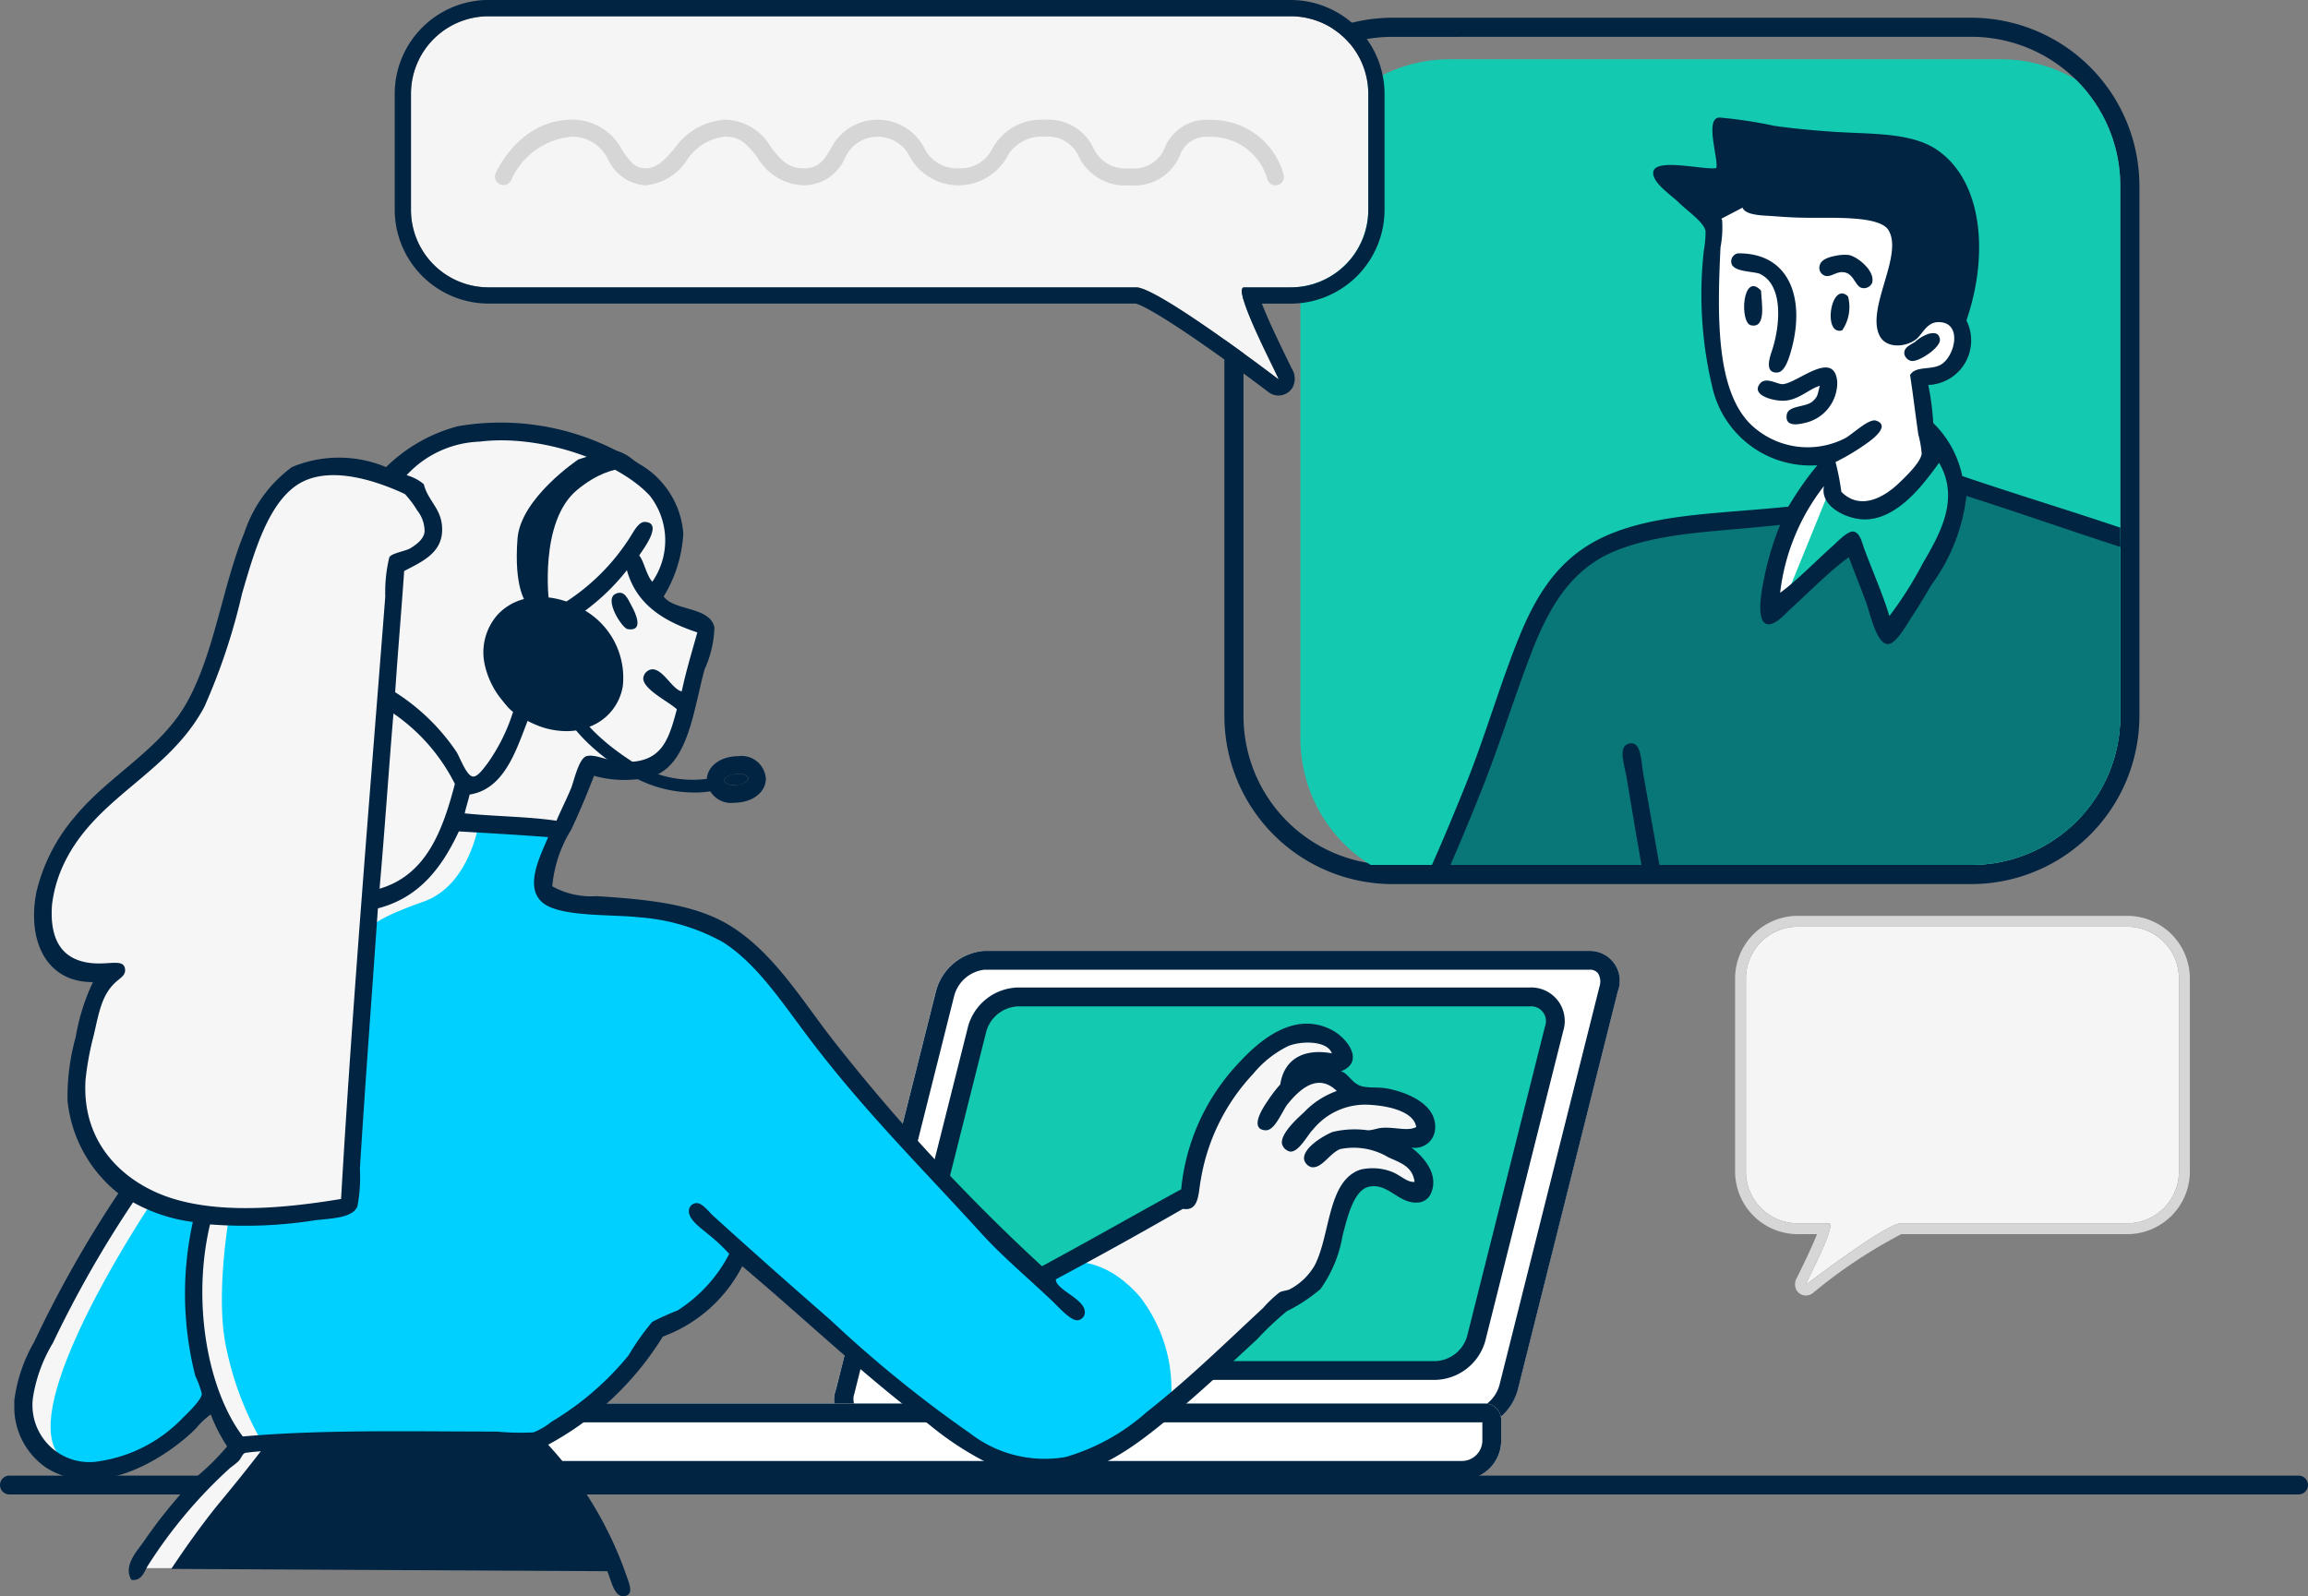 <?xml version="1.0" encoding="UTF-8"?> <svg xmlns="http://www.w3.org/2000/svg" xmlns:xlink="http://www.w3.org/1999/xlink" width="130.114" height="90" viewBox="0 0 130.114 90"><rect x="0" y="0" width="130.114" height="90" fill="#808080" stroke="none"/><defs><clipPath id="clip-path"><path id="Tracé_18275" data-name="Tracé 18275" d="M2558.058,195.347h41.311a8.4,8.4,0,0,1,8.4,8.4v29.893a8.4,8.4,0,0,1-8.4,8.4h-41.311a8.4,8.4,0,0,1-8.4-8.4V203.75A8.4,8.4,0,0,1,2558.058,195.347Z" transform="translate(-2549.655 -195.347)" fill="#13cab0" clip-rule="evenodd"></path></clipPath></defs><g id="Groupe_10177" data-name="Groupe 10177" transform="translate(-2426.538 -192.244)"><g id="Groupe_10164" data-name="Groupe 10164" transform="translate(2473.59 245.857)"><path id="Tracé_18244" data-name="Tracé 18244" d="M2528.158,297.451h34.1a1.684,1.684,0,0,1,1.6,2.283l-5.63,22.434a3.056,3.056,0,0,1-2.742,2.284h-34.1a1.684,1.684,0,0,1-1.6-2.284l5.631-22.434A3.054,3.054,0,0,1,2528.158,297.451Z" transform="translate(-2519.711 -297.451)" fill="#fff" fill-rule="evenodd"></path><path id="Tracé_18245" data-name="Tracé 18245" d="M2562.263,298.513a.573.573,0,0,1,.48.194.906.906,0,0,1,.085.768l-5.631,22.434a2,2,0,0,1-1.712,1.48h-34.1a.574.574,0,0,1-.48-.194.907.907,0,0,1-.085-.769l5.63-22.434a2,2,0,0,1,1.712-1.48Zm0-1.062h-34.1a3.054,3.054,0,0,0-2.741,2.283l-5.631,22.434a1.684,1.684,0,0,0,1.6,2.284h34.1a3.056,3.056,0,0,0,2.742-2.284l5.63-22.434a1.684,1.684,0,0,0-1.6-2.283Z" transform="translate(-2519.711 -297.451)" fill="#002442"></path></g><g id="Groupe_10181" data-name="Groupe 10181" transform="translate(2524.353 243.882)"><path id="Tracé_15310" data-name="Tracé 15310" d="M2793.832,230.267h-18.576a2.921,2.921,0,0,0-2.918,2.923v10.88a2.919,2.919,0,0,0,2.918,2.919h1.75c.514,0-1.382,3.529-1.289,3.46s4.541-3.46,5.353-3.46h12.761a2.919,2.919,0,0,0,2.918-2.919V233.19A2.921,2.921,0,0,0,2793.832,230.267Z" transform="translate(-2771.725 -229.654)" fill="#f5f5f5" fill-rule="evenodd"></path><path id="Tracé_15311" data-name="Tracé 15311" d="M2773.739,228.749a2.921,2.921,0,0,0-2.918,2.923v10.88a2.918,2.918,0,0,0,2.918,2.919h1.75c.509,0-1.345,3.461-1.291,3.461.1-.07,4.542-3.461,5.355-3.461h12.761a2.919,2.919,0,0,0,2.918-2.919v-10.88a2.921,2.921,0,0,0-2.918-2.923Zm0-.613h18.576a3.537,3.537,0,0,1,3.531,3.536v10.88a3.536,3.536,0,0,1-3.531,3.532h-12.738a28.133,28.133,0,0,0-4.978,3.314.652.652,0,0,1-.4.146.615.615,0,0,1-.521-.289.709.709,0,0,1,.028-.737c.044-.093.108-.224.184-.38.533-1.093.8-1.705.935-2.055h-1.086a3.536,3.536,0,0,1-3.531-3.532v-10.88a3.538,3.538,0,0,1,3.531-3.536Z" transform="translate(-2770.207 -228.136)" fill="#d6d6d6"></path></g><g id="Groupe_10165" data-name="Groupe 10165" transform="translate(2454.982 271.376)"><path id="Tracé_18246" data-name="Tracé 18246" d="M2483.787,347.986h54.339a.924.924,0,0,1,.924.924v1.165a2.217,2.217,0,0,1-2.216,2.216H2485.08a2.217,2.217,0,0,1-2.217-2.216V348.91A.924.924,0,0,1,2483.787,347.986Z" transform="translate(-2482.864 -347.986)" fill="#fff" fill-rule="evenodd"></path><path id="Tracé_18247" data-name="Tracé 18247" d="M2537.988,349.048v1.026a1.156,1.156,0,0,1-1.155,1.154H2485.08a1.155,1.155,0,0,1-1.154-1.154v-1.026Zm.138-1.062h-54.339a.924.924,0,0,0-.923.924v1.165a2.217,2.217,0,0,0,2.217,2.216h51.753a2.217,2.217,0,0,0,2.216-2.216V348.91a.924.924,0,0,0-.924-.924Z" transform="translate(-2482.864 -347.986)" fill="#002442"></path></g><g id="Groupe_10166" data-name="Groupe 10166" transform="translate(2476.647 247.925)"><path id="Tracé_18248" data-name="Tracé 18248" d="M2533.555,302.6h28.852a1.362,1.362,0,0,1,1.386,1.781l-4.4,17.5a2.476,2.476,0,0,1-2.283,1.781h-28.852a1.361,1.361,0,0,1-1.386-1.781l4.4-17.5A2.476,2.476,0,0,1,2533.555,302.6Z" transform="translate(-2526.284 -302.067)" fill="#13cab0" fill-rule="evenodd"></path><path id="Tracé_18249" data-name="Tracé 18249" d="M2556.587,323.667h-28.852a1.891,1.891,0,0,1-1.9-2.441l4.4-17.5a3,3,0,0,1,2.8-2.182h28.851a1.89,1.89,0,0,1,1.9,2.442l-4.4,17.5A3,3,0,0,1,2556.587,323.667Zm-23.551-21.058a1.947,1.947,0,0,0-1.769,1.38l-4.4,17.5a.834.834,0,0,0,.871,1.12h28.852a1.946,1.946,0,0,0,1.768-1.379l4.4-17.5a.834.834,0,0,0-.872-1.12Z" transform="translate(-2525.765 -301.547)" fill="#002442"></path></g><path id="Tracé_18262" data-name="Tracé 18262" d="M2556.121,357.1H2427.069a.531.531,0,1,1,0-1.062h129.052a.531.531,0,1,1,0,1.062Z" transform="translate(0 -80.595)" fill="#002442"></path><g id="Groupe_10178" data-name="Groupe 10178" transform="translate(2487.957 193.244)"><g id="Groupe_10168" data-name="Groupe 10168" transform="translate(7.606)"><path id="Tracé_18253" data-name="Tracé 18253" d="M2606.659,194.318a8.4,8.4,0,0,1,8.4,8.4v29.893a8.4,8.4,0,0,1-8.4,8.4h-32.63a8.4,8.4,0,0,1-8.4-8.4V202.721a8.4,8.4,0,0,1,8.4-8.4Zm0-1.074h-32.63a9.488,9.488,0,0,0-9.477,9.477v29.893a9.488,9.488,0,0,0,9.477,9.477h32.63a9.488,9.488,0,0,0,9.477-9.477V202.721a9.488,9.488,0,0,0-9.477-9.477Z" transform="translate(-2564.552 -193.244)" fill="#002442"></path></g><g id="Groupe_10175" data-name="Groupe 10175" transform="translate(0 1.074)"><g id="Groupe_10174" data-name="Groupe 10174" clip-path="url(#clip-path)"><path id="Tracé_18263" data-name="Tracé 18263" d="M2581.343,197.832h31.1a8.4,8.4,0,0,1,8.4,8.4v29.893a8.4,8.4,0,0,1-8.4,8.4h-31.1a8.4,8.4,0,0,1-8.4-8.4V206.236A8.4,8.4,0,0,1,2581.343,197.832Z" transform="translate(-2561.051 -196.563)" fill="#13cab0" fill-rule="evenodd"></path><path id="Tracé_18264" data-name="Tracé 18264" d="M2571.178,249.694h4.76l15.188-16.141,1.859-.545,4.307-5.8v-.635s-3.387.53-4.987-1.723-1.315-12.2-1.315-12.2l5.4-1.677,6.891,1.9,1.406,5.622.5,1.5a1.066,1.066,0,0,1-.408,1.314,7.251,7.251,0,0,1-2.085,1l.907,3.536s-1.087,3.76-2.812,3.763a5.789,5.789,0,0,1-3.174-1.133l-2.675,6.574-8.115,5.531-11.018,9.113h-13.466m6.756-15.1" transform="translate(-2555.861 -202.995)" fill="#fff" fill-rule="evenodd"></path><path id="Tracé_18265" data-name="Tracé 18265" d="M2625.555,216.45c.373.592.678,1.113,1.042.68s.97-1.434,1.632-1.451a1.372,1.372,0,0,1,1.043.453s2.412-5.337.5-7.8-4.769-2-6.892-2.267-6.483-1.043-6.483-1.043l.091,2.585-3.537.454,2.721,2.584,2.085-1.089a45.4,45.4,0,0,0,4.715.363c2.146.019,3.679-.179,3.809.816S2625.182,215.858,2625.555,216.45Z" transform="translate(-2580.632 -200.083)" fill="#002442" fill-rule="evenodd"></path><path id="Tracé_18266" data-name="Tracé 18266" d="M2587.555,266.389a96.176,96.176,0,0,0,4.942-11.7c1.473-4.8,4.589-7.2,6.892-7.48s8.66-.952,8.66-.952a5.093,5.093,0,0,0-1.042,2.629c-.281,1.832-.927,3.62-.363,3.174s4.761-3.99,4.761-3.99,1.434,4.487,1.859,4.67,2.211-2.673,2.766-3.9a31.938,31.938,0,0,0,1.224-4.126l9.612,3.4.045,10.791s-.991,4.688-3.763,6.075a18.719,18.719,0,0,1-5.3,1.723Z" transform="translate(-2568.203 -219.509)" fill="#097678" fill-rule="evenodd"></path><g id="Groupe_10173" data-name="Groupe 10173" transform="translate(18.145 4.555)"><path id="Tracé_18267" data-name="Tracé 18267" d="M2614.337,219.344a15.745,15.745,0,0,1,.28,2.147,5.828,5.828,0,0,1,1.634,2.988c2.716.928,5.913,1.9,8.869,2.895.618.207,2.917.623,2.521,1.447-.21.436-1,.124-1.4,0-3.195-1.007-6.578-2.21-9.755-3.221a10.46,10.46,0,0,1-1.961,4.995c-.327.55-.671,1.149-1.12,1.82-.232.347-.879,1.553-1.354,1.54-.641-.016-1-1.76-1.214-2.333-.346-.942-.669-1.721-.98-2.568-1.082.777-2.161,1.9-3.314,2.941-.24.216-.817.9-1.26.84-.78-.112-.254-2.329-.141-2.895a16.956,16.956,0,0,1,.84-2.707c-3.6.393-6.652.407-9.242,1.447-2.521,1.012-3.788,3.169-4.808,5.835-.975,2.549-1.8,5.237-2.848,7.842-.69,1.72-1.534,3.764-2.381,5.6-.276.6-.579,1.606-1.12,1.54-.914-.112.043-1.514.187-1.82.894-1.9,1.764-4,2.521-5.882,1.068-2.662,1.927-5.658,2.987-8.262,1.153-2.832,2.6-4.822,5.368-5.882s6.029-1.06,9.8-1.447a17.984,17.984,0,0,1,1.634-2.334,5.671,5.671,0,0,1-5.928-4.435,22.468,22.468,0,0,1-.467-7.7,5.394,5.394,0,0,0,.093-1.074c-.1-.512-1.049-1.143-1.54-1.634-.349-.349-1.542-1.135-1.4-1.727.183-.765,2.912-.053,3.548-.186.14-.479-.691-2.855.187-2.847a24.787,24.787,0,0,1,3.081.466c1.05.148,2.111.249,3.221.327,2.245.157,4.54.015,6.022,1.073,2.6,1.86,2.8,6.078,1.588,9.57A2.513,2.513,0,0,1,2614.337,219.344Zm.327-12.183c-1.227-1.12-3.455-1.034-5.509-1.12a45.35,45.35,0,0,1-5.974-.747c-.1.756.463,2.127.14,2.567-.444.606-1.9-.086-2.754.094a8.787,8.787,0,0,0,.98,1.073c.225.216,1.083.762,1.167,1.027a6.146,6.146,0,0,1-.094,1.54c-.178,3.812-.264,7.923,1.634,9.9a4.629,4.629,0,0,0,5.414.84c.4-.222,1.323-1.118,1.727-.98.753.256-.042.917-.373,1.167a12.523,12.523,0,0,1-1.915,1.167,14.259,14.259,0,0,1,.328,1.68c1.1,1.1,2.472.261,3.267-.513.311-.3,1.2-1.13,1.261-1.634a5.546,5.546,0,0,0-.187-1.074c-.171-1.163-.3-2.3-.467-3.361.3-.52,1.112-.281,1.68-.56.848-.415,1.327-2.449-.094-2.427-.666.01-.906.718-1.261.98-.614.454-1.7.511-2.053-.234-.746-1.548,1.361-4.516.513-5.928-.46-.765-2.746-.7-4.2-.7-.82,0-1.362-.021-2.287-.093-.615-.048-1.8-.022-1.774-.654.032-.675,1.121-.38,1.821-.327,2.21.168,5.418-.178,6.722.654,1.669,1.065.517,3.881.187,5.462a1.638,1.638,0,0,0,0,1.167c.484.175.7-.414,1.028-.7a1.824,1.824,0,0,1,2.146-.373C2616.652,212.189,2616.363,208.712,2614.664,207.161Zm-4.2,19.746c-.92-.111-2.243-.787-2.007-1.868a12.046,12.046,0,0,0-2.474,6.022c.963-.7,1.991-1.775,2.988-2.66.221-.2.8-.815,1.12-.794.407.028.52.677.653,1.027.506,1.333,1.009,2.472,1.4,3.735a20.869,20.869,0,0,0,1.867-2.941c.926-1.6,2.141-3.629.934-5.694C2614.224,224.7,2612.561,227.157,2610.463,226.906Z" transform="translate(-2585.192 -204.267)" fill="#002442" fill-rule="evenodd"></path><path id="Tracé_18268" data-name="Tracé 18268" d="M2620.884,219.259c2.919-.032,3.791,2.539,3.035,5.368-.173.644-.408,1.35-.84,1.354-.663.007-.435-.753-.28-1.214.469-1.4.675-3.688-.654-4.341-.348-.171-1.575-.09-1.633-.654A.463.463,0,0,1,2620.884,219.259Z" transform="translate(-2602.475 -211.604)" fill="#002442" fill-rule="evenodd"></path><path id="Tracé_18269" data-name="Tracé 18269" d="M2631.161,219.472a2.286,2.286,0,0,1,.748-.046c.492.093,1.522.914,1.307,1.587a.509.509,0,0,1-.514.28c-.422-.029-.478-.78-1.026-.887-.474-.093-.757.3-1.12.186a.47.47,0,0,1-.28-.607C2630.354,219.684,2630.791,219.536,2631.161,219.472Z" transform="translate(-2607.245 -211.677)" fill="#002442" fill-rule="evenodd"></path><path id="Tracé_18270" data-name="Tracé 18270" d="M2622.89,223.131c.027.684.313,2.134-.56,1.96C2621.659,224.958,2621.844,222.014,2622.89,223.131Z" transform="translate(-2603.175 -213.376)" fill="#002442" fill-rule="evenodd"></path><path id="Tracé_18271" data-name="Tracé 18271" d="M2632.469,223.854a2.316,2.316,0,0,1-.327,1.914C2631.015,226.1,2631.508,222.945,2632.469,223.854Z" transform="translate(-2607.852 -213.772)" fill="#002442" fill-rule="evenodd"></path><path id="Tracé_18272" data-name="Tracé 18272" d="M2641.02,228.1c.182-.033.554-.116.607.327s-1.153,1.256-1.587,1.214a.494.494,0,0,1-.421-.42c-.024-.344.338-.487.607-.654A2.131,2.131,0,0,1,2641.02,228.1Z" transform="translate(-2611.828 -215.917)" fill="#002442" fill-rule="evenodd"></path><path id="Tracé_18273" data-name="Tracé 18273" d="M2626.941,232.895c-.587.158-1.178.8-2.007.84-.615.032-1.92-.32-1.354-.98.328-.381.965.06,1.261.047.82-.036,2.9-2.005,3.081-.14a2.325,2.325,0,0,1-1.867,2.334c-.409.1-1.085.191-.981-.467.085-.538,1.054-.412,1.447-.747C2626.867,233.486,2626.806,233.335,2626.941,232.895Z" transform="translate(-2603.911 -217.771)" fill="#002442" fill-rule="evenodd"></path><path id="Tracé_18274" data-name="Tracé 18274" d="M2608.9,273.368c.682-.141.647.955.794,1.774.532,2.98,1.036,5.826,1.586,8.963.16.909.794,3.247.093,3.361-.659.106-.622-.664-.747-1.354-.648-3.607-1.285-7.174-1.866-10.736C2608.635,274.607,2608.209,273.511,2608.9,273.368Z" transform="translate(-2596.607 -238.079)" fill="#002442" fill-rule="evenodd"></path></g></g></g></g><path id="Tracé_18276" data-name="Tracé 18276" d="M2435.643,303.294h27.084s-1.258-2.241-2.2-3.811a28.2,28.2,0,0,0-2.512-3.363,8.764,8.764,0,0,0,2.691-1.884c1.672-1.543,3.9-4.17,3.9-4.17a8.878,8.878,0,0,0,3.094-1.793,15.56,15.56,0,0,0,1.883-2.646l10.538,9.014s3.463,4.151,7.758,2.87,12.241-9.193,12.241-9.193,1.654.1,2.332-2.2,1.2-5.33,2.645-5.157,2.913,1.7,3,.987a1.951,1.951,0,0,0-1.031-1.839c-.634-.319-1.633-.959-1.211-.9s2.849.28,2.152-1.121-3.991-1.345-3.991-1.345a1.088,1.088,0,0,0-.673-.987c-.736-.413-.852-.628-.852-.628s1.65-.337.987-1.121-1.77-1.821-3.363-.762c-4.085,2.714-5.247,8.833-5.247,8.833l-8.43,4.753-11.659-12.6s-4.427-7.372-7.578-7.668c-1.349-.127-3.207-.567-4.843-.763-2.185-.262-4-.36-3.9-1.3.166-1.645,2.735-6.5,2.735-6.5s2.6.662,3.677-.134c1.726-1.278,2.78-7.623,2.78-7.623s-1.486-.868-2.018-1.121-.9-.448-.9-.448,2.33-4.409.314-6.009-8.156-4.633-11.211-3.453-4.036,2.646-4.036,2.646-4.29-1.807-6.143.359-3.941,11.236-5.561,13.363-8.675,7.572-7.712,11.165,3.228,2.96,3.228,2.96-2.846,5.467-.9,8.744a24.97,24.97,0,0,0,2.2,3.453l-4.8,8.788s-2.165,4.094-.09,5.83a5.644,5.644,0,0,0,6.5.4c1.569-1.046,3.169-3.245,3.273-3.05s1.21,2.6,1.21,2.6-1.242,1.271-2.421,2.736S2435.643,303.294,2435.643,303.294Z" transform="translate(-1.287 -22.636)" fill="#f6f6f6" fill-rule="evenodd"></path><path id="Tracé_18277" data-name="Tracé 18277" d="M2437.78,304.646s-7.236,10.806-5.246,13.9,8.744-3,8.744-3a10.109,10.109,0,0,1-.941-3.767,64.855,64.855,0,0,1,.4-6.682l1.569-.179s-.868,4.7-.224,7.713a17.808,17.808,0,0,0,2.063,5.426h15.739s3.162-1.59,4.26-3.274,2.107-3.5,2.107-3.5a3.529,3.529,0,0,0,2.78-1.21,21.74,21.74,0,0,0,1.973-2.736s12.887,11.336,16.009,12.152c3.4.889,8.34-3.857,8.34-3.857a8.509,8.509,0,0,0-1.749-5.829c-2.1-2.42-4.081-1.929-4.081-1.929l-1.525.718s-10.609-10.325-13-13.946-5.125-6.322-7.8-6.637-7.467-.521-7.354-1.748a7.8,7.8,0,0,1,.942-2.646l-4.439-.627s-.474,3.588-3.139,4.529-2.915,1.39-2.915,1.39l-1.076,15.739a39.879,39.879,0,0,1-4.439.628C2443.5,305.292,2437.78,304.646,2437.78,304.646Z" transform="translate(-2.797 -44.435)" fill="#00d0ff" fill-rule="evenodd"></path><path id="Tracé_18278" data-name="Tracé 18278" d="M2445.659,359.335l25.47.135s-.957-1.8-2.2-3.767a20.938,20.938,0,0,0-3.05-3.632l-14.932.314s-1.062,1.409-2.466,3.095S2445.659,359.335,2445.659,359.335Z" transform="translate(-9.465 -78.632)" fill="#002442" fill-rule="evenodd"></path><g id="Groupe_10176" data-name="Groupe 10176" transform="translate(2427.345 216.022)"><path id="Tracé_18279" data-name="Tracé 18279" d="M2428.136,294.063v-.508a8.75,8.75,0,0,1,1.108-3.278,65.364,65.364,0,0,1,4.755-8.4,7.656,7.656,0,0,1-2.863-5.217,12.589,12.589,0,0,1,.462-3.6,11.854,11.854,0,0,1,.97-3.093c-2.706.011-3.709-2.437-3.186-5.078a10.091,10.091,0,0,1,2.169-4.247c1.936-2.355,4.837-3.783,6.325-6.463,1.551-2.794,2-6.571,3.231-9.556a7.516,7.516,0,0,1,2.677-3.693,6.871,6.871,0,0,1,5.31,0,9.075,9.075,0,0,1,4.063-2.308,14.26,14.26,0,0,1,10.2,2.124,4.94,4.94,0,0,1,2.493,3.923,7.551,7.551,0,0,1-1.108,3.556c.6.825,2.632.565,2.862,1.754a6.131,6.131,0,0,1-.554,2.355c-.617,2.254-.9,5.232-2.816,6a6.339,6.339,0,0,1-3.416,0c-.411,1.063-.825,2.058-1.293,3.047a7.289,7.289,0,0,0-1.062,3.185,4.494,4.494,0,0,0,2.493.554c2.947.187,5.565.453,7.525,1.662,2.466,1.521,4.071,4.227,5.817,6.463a107.547,107.547,0,0,0,11.773,12.742c2.638-1.425,5.223-2.9,7.848-4.34a12.028,12.028,0,0,1,3.277-7.156c1.027-1.112,3.06-2.99,5.263-1.8.825.445,1.833,1.773.462,2.308.4.081.612.677,1.154.831.445.126.985.043,1.478.138,1.174.228,2.819.928,2.678,2.309a1.134,1.134,0,0,1-1.339,1.016c.542.4,1.614,1.436,1.108,2.585a.855.855,0,0,1-.647.508c-1.146.162-1.75-1.137-2.862-.878-.855.2-1.21,1.739-1.477,2.77a7.231,7.231,0,0,1-1.247,3,9.319,9.319,0,0,1-1.893,1.246,16.728,16.728,0,0,0-1.662,1.569c-1.727,1.594-3.35,3.134-5.171,4.617-2.191,1.784-5.384,4.268-9.279,2.724a17.373,17.373,0,0,1-4.017-2.493c-3.782-2.847-6.983-5.93-10.572-8.956a8.216,8.216,0,0,1-4.479,3.97,17.143,17.143,0,0,1-6.463,6.094,21.2,21.2,0,0,1,4.432,7.433c.155.437.407,1.032-.138,1.108-.461.064-.649-.559-.785-.924a18.324,18.324,0,0,0-3.047-5.586c-.359-.444-1.2-1.605-1.709-1.754a8.8,8.8,0,0,0-1.984-.046c-4.093,0-7.849-.1-11.865.139a10.275,10.275,0,0,0-1.985.092c-.161.063-.2.269-.369.462a4.455,4.455,0,0,1-.462.37,26.954,26.954,0,0,0-4.663,5.54c-.19.3-.323.871-.923.785-.476-.824.347-1.639.739-2.216a27.534,27.534,0,0,1,3-3.647,13.732,13.732,0,0,0,1.662-1.662,9.1,9.1,0,0,1-.923-1.8,4.309,4.309,0,0,0-.831.785c-1.618,1.619-5.445,4.112-8.449,2.216A4.15,4.15,0,0,1,2428.136,294.063Zm35.825-51.522c-1.743-1.9-6.089-3.485-9.6-3.047a5.86,5.86,0,0,0-4.109,1.893,2.512,2.512,0,0,1,.97.508c.225.9.9,1.305,1.016,2.262.182,1.557-1.065,2.075-2.124,2.632-.159,2.289-.354,4.54-.508,6.833a11.778,11.778,0,0,1,3.462,3.37c.183.292.561,1.354.923,1.385.271.024.6-.461.785-.692a10.351,10.351,0,0,0,1.478-2.955c-1.01-.728-1.542-2.98-.369-3.831a.885.885,0,0,1-.139-.6c.258-.4.765-.449,1.155-.6a12.028,12.028,0,0,0,5.909-4.755c.208-.308.5-.94.877-.923,1.092.048-.207,1.684-.323,1.893.261.292.4,1.108.739,1.478A4.09,4.09,0,0,0,2463.961,242.541Zm-14.912,5.679a8.266,8.266,0,0,1,.231-2.216c.177-.244.909-.326,1.2-.508.334-.209.74-.506.785-.924a1.9,1.9,0,0,0-.416-1.2,5.768,5.768,0,0,0-.692-.923c-1.5-.7-4.009-1.577-5.771-.693-1.9.955-2.746,4.023-3.416,6.324a34.83,34.83,0,0,1-2.123,6.371c-2.073,3.872-6.214,5.072-7.987,9a7.4,7.4,0,0,0-.6,2.17c-.146,2.041.623,3.125,2.262,3.278.961.089,1.735-.233,1.847.277.084.388-.226.531-.508.785-.807.724-.959,1.763-1.246,3a16.558,16.558,0,0,0-.462,2.493c-.249,3.714,2.3,5.934,4.986,6.74,2.762.83,6.237.528,9.418,0C2447.193,271.178,2448.187,259.307,2449.049,248.22Zm8.91,2.169a3.909,3.909,0,0,1,1.154.923c.257.314,1.024,1.625.046,1.57-.437-.025-.81-.98-1.108-1.247a1.146,1.146,0,0,0-1.846.462,1.769,1.769,0,0,0,.831,1.893c.471.278,2.078.084,2.078.785,0,.814-1.378.5-1.985.324-.671,1.678-1.311,3.979-3.324,4.293-.083.364-.2.693-.277,1.061,1.688.174,3.548.176,5.171.416.256-.606.541-1.148.831-1.847.143-.344.426-1.693.878-1.8.491-.117,1.233.282,1.847.323,2.349.158,2.744-1.137,3.231-2.955-.35-.377-1.906-1.112-1.893-1.754a.564.564,0,0,1,.508-.508c.626,0,1.141,1.154,1.662,1.246.243-1.157.574-2.228.878-3.324-1.874-.62-3.431-1.556-3.971-3.509A12.247,12.247,0,0,1,2457.96,250.389Zm-9.233,14.312c2.616-.769,3.547-3.224,4.247-5.909a10.581,10.581,0,0,0-3.462-3.971C2449.235,258.1,2449.016,261.437,2448.726,264.7Zm-.092,1.107c-.32,4.607-.716,9.854-1.016,14.681a8.9,8.9,0,0,1-.139,2.124c-.282.684-1.572.677-2.4.784a25.345,25.345,0,0,1-5.909.231c-1.029,4.327-.157,9.306,1.847,11.957,4.524-.4,9.479-.277,14.311-.277a13.788,13.788,0,0,0,2.078.046,3.916,3.916,0,0,0,1.016-.6,16.561,16.561,0,0,0,4.339-3.739,14.028,14.028,0,0,1,1.339-1.893,15.642,15.642,0,0,1,1.431-.646,8.292,8.292,0,0,0,2.909-3.185,10.006,10.006,0,0,0-1.246-1.154c-.295-.27-1.159-.82-1.016-1.385a.464.464,0,0,1,.369-.323c.362-.046.7.452,1.016.739,2.247,2.04,4.411,3.952,6.6,5.863a69.265,69.265,0,0,0,7.848,6.371,6.867,6.867,0,0,0,5.4,1.339,11.856,11.856,0,0,0,4.571-2.539c2.334-1.833,4.405-3.866,6.555-5.863a7.028,7.028,0,0,1,.923-.877c.184-.1.427-.093.6-.185a3.518,3.518,0,0,0,1.385-1.339c.9-1.739.711-4.779,2.585-5.4a3.025,3.025,0,0,1,1.8.138c.467.192.844.6,1.247.554-.117-.878-.808-1.078-1.478-1.385a3.81,3.81,0,0,0-2.723-.462c-.6.244-1.032,1.116-1.616,1.016a.58.58,0,0,1-.416-.461c-.047-.647,1.129-1.33,1.615-1.524a5.366,5.366,0,0,1,1.986-.092c.265,0,.539-.121.784-.138.78-.055,1.451.211,1.94-.046-.134-.86-1.5-1.18-2.54-1.247a3.8,3.8,0,0,0-3.278,1.385c-.327.327-.8,1.29-1.293,1.246a.6.6,0,0,1-.461-.462c-.065-.6.975-1.5,1.246-1.754a4.771,4.771,0,0,1,1.847-1.2c-1.069-1.048-2.1-.09-2.77.738-.307.382-.714,1.511-1.247,1.478-.965-.06-.091-1.349.093-1.615a7.68,7.68,0,0,1,.738-.97c.2-1.337,1.21-2.062,2.909-1.755-.254-.717-1.7-.714-2.447-.415a5.908,5.908,0,0,0-1.985,1.569,11.432,11.432,0,0,0-2.954,5.956c-.153.768-.075,1.813-1.015,1.661q-3.532,2.032-7.156,3.97c-.044.613,1.823,1.144,1.616,1.986a.473.473,0,0,1-.369.323c-.4.059-1.088-.739-1.478-1.108-1.373-1.3-2.817-2.516-3.97-3.786-3.4-3.74-6.639-6.939-9.7-10.988-1.59-2.106-2.97-4.236-4.893-5.448a11.4,11.4,0,0,0-4.663-1.385c-1.543-.177-4.281-.022-5.355-.738-1.259-.842-.252-2.722.185-3.786-1.656-.128-3.346-.224-5.032-.323C2452.251,263.486,2450.99,265.195,2448.634,265.809Zm-18.328,24.515a8.473,8.473,0,0,0-1.108,3,3.208,3.208,0,0,0,3.786,3.648,8.2,8.2,0,0,0,4.662-2.447c.3-.288,1.039-1.007,1.062-1.339a5.524,5.524,0,0,0-.369-1.016,18.763,18.763,0,0,1-.139-8.679,9.368,9.368,0,0,1-3.369-1.108A62.886,62.886,0,0,0,2430.306,290.324Z" transform="translate(-2428.136 -238.371)" fill="#002442" fill-rule="evenodd"></path><path id="Tracé_18280" data-name="Tracé 18280" d="M2495.029,257.534c.519-.254.7.287.923.693.248.449.681,1.437-.231,1.293C2495.408,259.47,2494.372,257.856,2495.029,257.534Z" transform="translate(-2461.143 -247.825)" fill="#002442" fill-rule="evenodd"></path><g id="Groupe_10184" data-name="Groupe 10184" transform="translate(26.451 1.6)"><g id="Groupe_10182" data-name="Groupe 10182" transform="translate(0 8.284)"><path id="Tracé_18282" data-name="Tracé 18282" d="M2481.554,263.8c-.32,1.872-2.4,2.781-4.5,1.806-2.437-1.132-3.245-3.939-1.884-5.451a3.465,3.465,0,0,1,4.426-.206A4,4,0,0,1,2481.554,263.8Z" transform="translate(-2474.104 -258.849)" fill="#002442" fill-rule="evenodd"></path><path id="Tracé_18283" data-name="Tracé 18283" d="M2476.374,265.467a4.739,4.739,0,0,1-2.7-3.274,3.2,3.2,0,0,1,.686-2.82c1.293-1.436,3.468-1.226,4.949-.276a4.4,4.4,0,0,1,2.14,4.263,2.939,2.939,0,0,1-1.561,2.153,3.491,3.491,0,0,1-1.632.389A4.481,4.481,0,0,1,2476.374,265.467Zm2.493-5.684c-1.191-.764-2.914-.962-3.9.136a2.4,2.4,0,0,0-.494,2.11,3.92,3.92,0,0,0,2.246,2.7,3.15,3.15,0,0,0,2.791.063,2.141,2.141,0,0,0,1.136-1.568,3.575,3.575,0,0,0-1.777-3.439Z" transform="translate(-2473.596 -258.341)" fill="#002442"></path></g><path id="Tracé_18284" data-name="Tracé 18284" d="M2478.367,248.051s-.738-.79-.517-3.654c.177-2.294,3.428-4.462,3.428-4.462s.116-.03,1.358-.453,2.307,1.083,2.307,1.083-1.546-.718-3.729,1.084-1.585,6.4-1.585,6.4Z" transform="translate(-2475.933 -239.407)" fill="#002442" fill-rule="evenodd"></path><path id="Tracé_18285" data-name="Tracé 18285" d="M2491.432,276.94a5.4,5.4,0,0,0,1.511-.191.355.355,0,0,0-.213-.676,6.2,6.2,0,0,1-4.876-.951c-2.577-1.692-3.083-3-3.088-3.018a.355.355,0,0,0-.666.245c.023.062.594,1.546,3.365,3.365A7.18,7.18,0,0,0,2491.432,276.94Z" transform="translate(-2479.587 -257.634)" fill="#002442"></path><g id="Groupe_10183" data-name="Groupe 10183" transform="translate(12.585 17.257)"><path id="Tracé_18286" data-name="Tracé 18286" d="M2505.829,281.149c0,.175-.3.34-.674.369s-.674-.089-.674-.263.3-.339.674-.369S2505.829,280.975,2505.829,281.149Z" transform="translate(-2503.489 -279.889)" fill="#002442" fill-rule="evenodd"></path><path id="Tracé_18287" data-name="Tracé 18287" d="M2504.031,279.645c.319,0,.562.111.562.267,0,.174-.3.34-.786.373-.319,0-.562-.111-.562-.267,0-.174.3-.339.786-.373Zm0-.993c-.062,0-.126,0-.19.008-.936.074-1.588.632-1.588,1.358a1.376,1.376,0,0,0,1.554,1.26c.063,0,.126,0,.19-.008.935-.074,1.588-.632,1.588-1.359a1.376,1.376,0,0,0-1.555-1.26Z" transform="translate(-2502.253 -278.652)" fill="#002442"></path></g></g></g><g id="Groupe_10180" data-name="Groupe 10180" transform="translate(2448.788 192.244)"><path id="Tracé_15299" data-name="Tracé 15299" d="M2824.445,162.506h45.226a4.371,4.371,0,0,1,4.371,4.372v6.54a4.371,4.371,0,0,1-4.371,4.372h-2.622c-.77,0,2.069,5.285,1.93,5.181s-6.8-5.181-8.017-5.181h-36.518a4.371,4.371,0,0,1-4.37-4.372v-6.54A4.371,4.371,0,0,1,2824.445,162.506Z" transform="translate(-2819.156 -161.588)" fill="#f5f5f5" fill-rule="evenodd"></path><path id="Tracé_15300" data-name="Tracé 15300" d="M2823.233,161.293a4.371,4.371,0,0,0-4.37,4.372v6.54a4.371,4.371,0,0,0,4.37,4.372h36.518c1.217,0,7.877,5.077,8.017,5.182.084,0-2.692-5.182-1.93-5.182h2.622a4.371,4.371,0,0,0,4.371-4.372v-6.54a4.371,4.371,0,0,0-4.371-4.372Zm0-.918h45.226a5.3,5.3,0,0,1,5.289,5.29v6.54a5.3,5.3,0,0,1-5.289,5.29h-1.625c.366.961,1.107,2.48,1.4,3.079.114.234.209.429.275.568a1.06,1.06,0,0,1,.042,1.1.921.921,0,0,1-1.332.25c-4.136-3.13-6.879-4.867-7.5-5h-36.484a5.3,5.3,0,0,1-5.289-5.29v-6.54a5.3,5.3,0,0,1,5.289-5.29Z" transform="translate(-2817.944 -160.375)" fill="#002442"></path></g><path id="Tracé_18281" data-name="Tracé 18281" d="M2839.588,179.733a3.123,3.123,0,0,0,2.338-1.412,2.9,2.9,0,0,1,2.133-1.327c.918-.025,1.324.5,1.842,1.168a3.146,3.146,0,0,0,2.6,1.571,2.546,2.546,0,0,0,2.336-1.529,2.015,2.015,0,0,1,3.658-.078,3.143,3.143,0,0,0,5.44.077,2.214,2.214,0,0,1,2.146-1.209,1.885,1.885,0,0,1,1.942,1.128,2.909,2.909,0,0,0,2.861,1.611,2.779,2.779,0,0,0,2.828-1.668,1.581,1.581,0,0,1,1.659-1.061,3.275,3.275,0,0,1,3.271,2.366.479.479,0,0,0,.93-.231,4.2,4.2,0,0,0-4.143-3.093,2.537,2.537,0,0,0-2.552,1.545,1.87,1.87,0,0,1-1.994,1.183,1.992,1.992,0,0,1-2.051-1.166,2.818,2.818,0,0,0-2.751-1.573,3.148,3.148,0,0,0-2.927,1.613,1.993,1.993,0,0,1-1.91,1.126,2.036,2.036,0,0,1-1.955-1.186,2.961,2.961,0,0,0-5.266.109c-.4.648-.668,1.077-1.521,1.077-.916,0-1.325-.529-1.844-1.2a3.041,3.041,0,0,0-2.627-1.54,3.8,3.8,0,0,0-2.827,1.654c-.587.672-.98,1.084-1.616,1.084-.58,0-.86-.364-1.3-1.008a3.166,3.166,0,0,0-2.807-1.733c-2.978,0-4.281,2.895-4.334,3.018a.479.479,0,0,0,.877.386,4.119,4.119,0,0,1,3.457-2.445,2.257,2.257,0,0,1,2.019,1.32A2.5,2.5,0,0,0,2839.588,179.733Z" transform="translate(-376.665 22.959)" fill="#d6d6d6"></path></g></svg> 